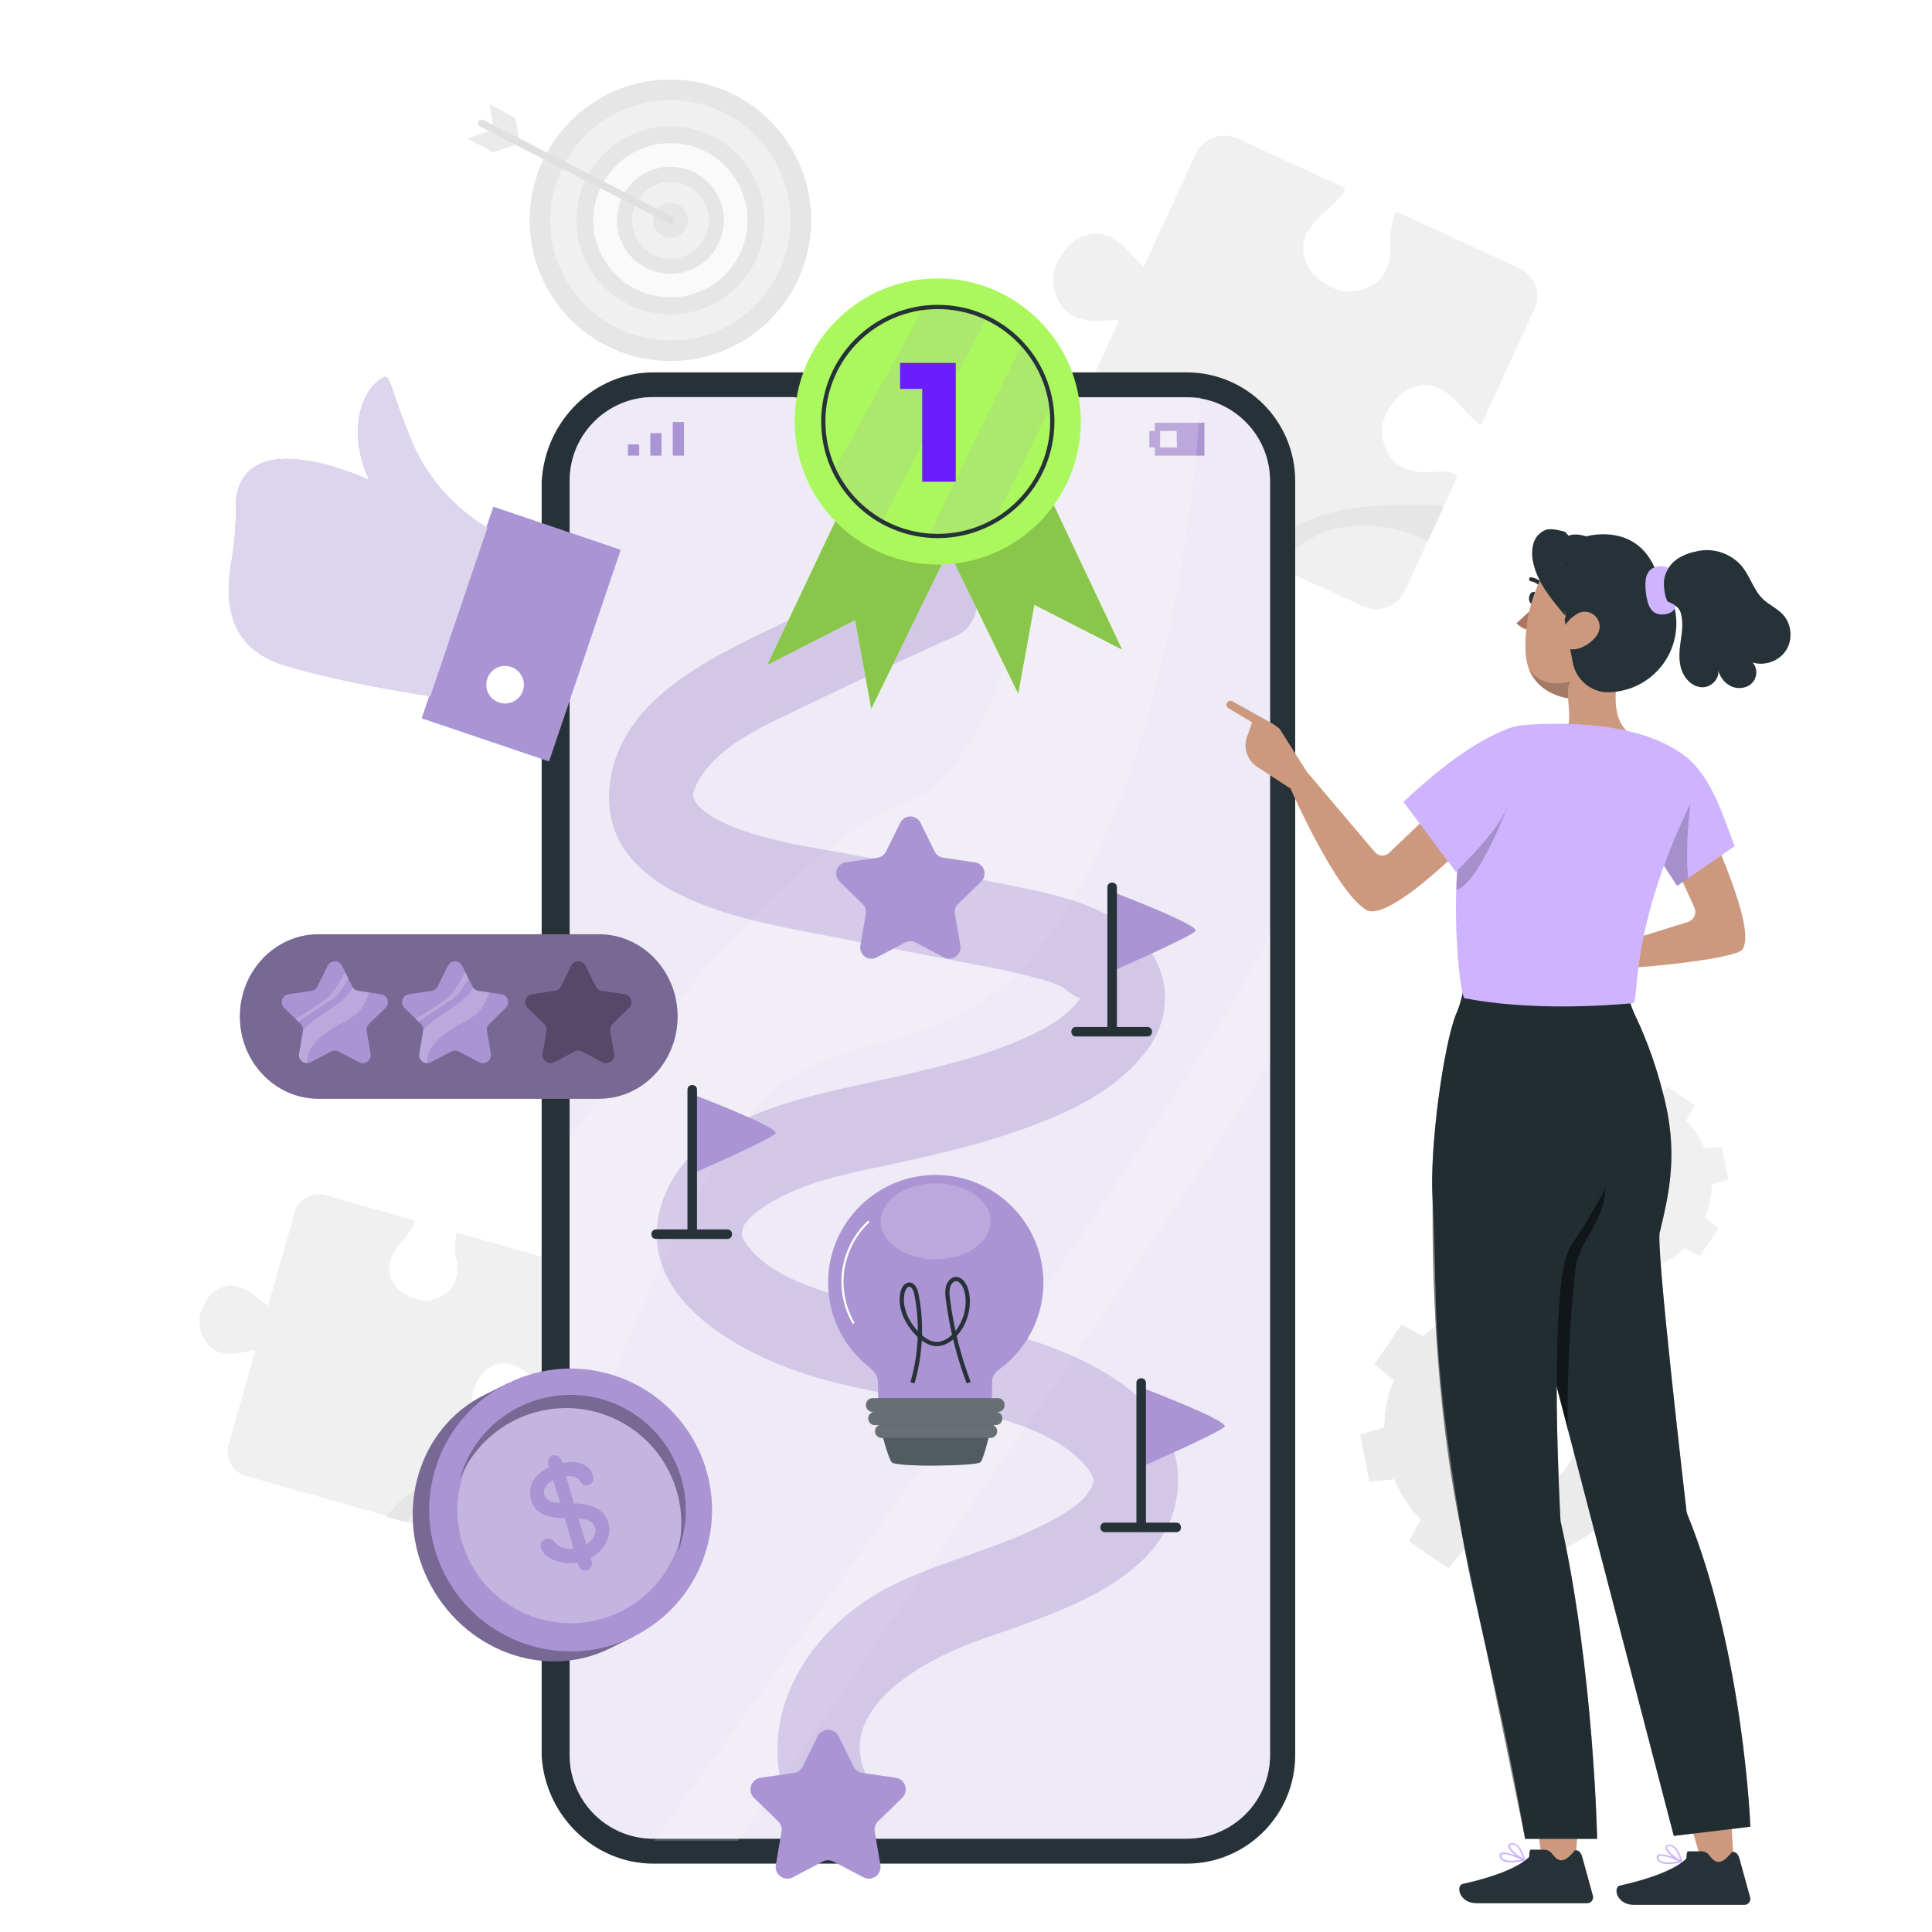 <svg width="230" height="230" viewBox="0 0 230 230" fill="none" xmlns="http://www.w3.org/2000/svg">
<rect width="230" height="230" fill="white"/>
<path d="M102.347 207.209H75.373V207.335H102.347V207.209Z" fill="#E0E0E0"/>
<path d="M95.7 31.556C98.646 22.782 93.921 13.281 85.147 10.335C76.373 7.389 66.872 12.113 63.926 20.887C60.98 29.662 65.705 39.163 74.479 42.109C83.253 45.055 92.754 40.33 95.7 31.556Z" fill="#E6E6E6"/>
<path d="M79.81 40.534C87.711 40.534 94.117 34.128 94.117 26.227C94.117 18.326 87.711 11.921 79.81 11.921C71.909 11.921 65.504 18.326 65.504 26.227C65.504 34.128 71.909 40.534 79.81 40.534Z" fill="#F0F0F0"/>
<path d="M90.721 28.772C92.129 22.75 88.387 16.726 82.364 15.318C76.341 13.911 70.318 17.652 68.91 23.675C67.502 29.698 71.244 35.721 77.267 37.129C83.29 38.537 89.313 34.795 90.721 28.772Z" fill="#E6E6E6"/>
<path d="M86.968 31.972C90.143 28.021 89.514 22.244 85.563 19.068C81.612 15.893 75.835 16.522 72.659 20.474C69.484 24.425 70.113 30.202 74.064 33.377C78.016 36.552 83.793 35.923 86.968 31.972Z" fill="#FAFAFA"/>
<path d="M73.611 24.761C74.419 21.337 77.85 19.216 81.273 20.024C84.698 20.833 86.818 24.263 86.01 27.687C85.201 31.111 81.771 33.231 78.347 32.423C74.924 31.615 72.803 28.184 73.611 24.761Z" fill="#E6E6E6"/>
<path d="M78.063 22C80.396 21.033 83.072 22.141 84.038 24.475C85.005 26.808 83.897 29.484 81.563 30.451C79.23 31.417 76.554 30.309 75.588 27.976C74.621 25.642 75.729 22.967 78.063 22Z" fill="#F0F0F0"/>
<path d="M81.884 26.227C81.884 27.374 80.954 28.305 79.806 28.305C78.659 28.305 77.728 27.374 77.728 26.227C77.728 25.08 78.659 24.149 79.806 24.149C79.808 24.149 79.809 24.149 79.811 24.149C80.956 24.149 81.884 25.078 81.884 26.223C81.884 26.224 81.884 26.226 81.884 26.227Z" fill="#E6E6E6"/>
<path d="M58.304 12.404L58.757 15.433L55.605 16.494L58.757 18.149L61.9 17.044L61.35 14.06L58.304 12.404Z" fill="#EBEBEB"/>
<path d="M79.886 26.667C79.816 26.666 79.747 26.65 79.684 26.619L57.133 15.059C56.919 14.943 56.842 14.675 56.959 14.462C57.071 14.258 57.322 14.176 57.533 14.276L80.084 25.818C80.3 25.928 80.387 26.191 80.278 26.408C80.209 26.563 80.056 26.664 79.886 26.667Z" fill="#E0E0E0"/>
<path d="M165.919 164.308C165.174 166.124 164.806 168.031 164.781 169.929L161.928 170.767L163.019 176.395L165.979 176.105C166.711 177.856 167.766 179.487 169.136 180.893L167.715 183.495L172.466 186.703L174.348 184.412C176.165 185.156 178.071 185.525 179.97 185.55L180.807 188.404L186.435 187.312L186.145 184.353C187.896 183.619 189.528 182.565 190.933 181.195L193.536 182.616L196.743 177.864L194.452 175.982C195.197 174.166 195.565 172.259 195.59 170.362L198.443 169.524L197.351 163.896L194.392 164.186C193.659 162.435 192.604 160.804 191.234 159.399L192.656 156.797L187.904 153.589L186.022 155.88C184.206 155.135 182.299 154.766 180.401 154.742L179.563 151.889L173.935 152.981L174.226 155.94C172.474 156.673 170.843 157.727 169.438 159.097L166.836 157.675L163.628 162.427L165.919 164.308ZM184.528 163.713C188.081 166.111 189.017 170.935 186.619 174.488C184.22 178.041 179.396 178.976 175.844 176.578C172.291 174.179 171.355 169.355 173.753 165.802C176.151 162.25 180.975 161.314 184.528 163.713Z" fill="#EBEBEB"/>
<path d="M183.129 136.808C182.611 138.072 182.355 139.399 182.337 140.72L180.352 141.303L181.111 145.22L183.17 145.018C183.68 146.236 184.414 147.371 185.367 148.35L184.378 150.161L187.685 152.393L188.995 150.799C190.258 151.317 191.585 151.573 192.906 151.591L193.489 153.577L197.405 152.817L197.204 150.758C198.422 150.248 199.557 149.514 200.535 148.561L202.346 149.55L204.578 146.244L202.984 144.934C203.502 143.67 203.758 142.343 203.776 141.023L205.761 140.44L205.002 136.523L202.943 136.725C202.433 135.506 201.698 134.372 200.746 133.393L201.735 131.582L198.428 129.35L197.118 130.945C195.855 130.426 194.527 130.17 193.207 130.152L192.624 128.167L188.708 128.927L188.91 130.986C187.691 131.496 186.556 132.23 185.578 133.183L183.768 132.194L181.535 135.501L183.129 136.808ZM196.079 136.394C198.551 138.063 199.202 141.42 197.533 143.892C195.864 146.364 192.507 147.016 190.035 145.347C187.563 143.678 186.911 140.321 188.581 137.849C190.25 135.376 193.607 134.725 196.079 136.394Z" fill="#F0F0F0"/>
<path d="M60.62 181.523L63.819 170.276C63.63 170.129 63.395 170.03 63.161 169.994C62.642 169.914 62.12 170.062 61.609 170.181C60.91 170.342 60.191 170.451 59.477 170.386C58.763 170.321 58.05 170.07 57.522 169.586C56.926 169.04 56.38 168.078 56.242 167.282C56.032 166.077 56.437 164.947 57.106 163.924C57.775 162.901 58.977 162.202 60.196 162.287C61.448 162.374 62.55 163.232 63.454 163.994C63.877 164.35 64.324 164.678 64.796 164.968C64.941 165.056 65.097 165.146 65.26 165.21L68.521 153.747C68.957 152.214 68.068 150.618 66.535 150.182L54.401 146.731C54.355 146.784 54.323 146.845 54.312 146.919C54.233 147.438 54.094 148.883 54.212 149.394C54.374 150.093 54.483 150.812 54.418 151.526C54.353 152.24 54.102 152.953 53.617 153.481C53.072 154.077 52.109 154.623 51.313 154.761C50.108 154.97 48.978 154.566 47.956 153.897C46.933 153.228 46.233 152.026 46.319 150.807C46.407 149.531 47.296 148.412 48.068 147.499C48.422 147.08 48.743 146.636 49.025 146.165C49.184 145.9 49.342 145.601 49.331 145.288L38.727 142.272C37.162 141.827 35.532 142.735 35.087 144.301L31.913 155.459C31.335 155.053 30.803 154.579 30.237 154.156C29.496 153.601 28.654 153.117 27.731 153.053C26.511 152.968 25.309 153.667 24.64 154.69C23.971 155.713 23.567 156.843 23.776 158.048C23.914 158.844 24.46 159.806 25.056 160.352C25.585 160.836 26.298 161.087 27.012 161.153C27.726 161.218 28.445 161.109 29.143 160.947C29.561 160.85 29.986 160.735 30.411 160.74L27.203 172.018C26.753 173.601 27.67 175.249 29.253 175.699L56.939 183.574C58.521 184.024 60.169 183.106 60.62 181.523Z" fill="#F0F0F0"/>
<path d="M45.982 180.547C45.982 180.547 49.39 175.718 56.247 174.258C63.105 172.797 62.968 173.275 62.968 173.275L62.017 176.622C62.017 176.622 52.964 173.446 48.469 181.254L45.982 180.547Z" fill="#E6E6E6"/>
<path d="M167.267 70.297L173.504 56.732C173.294 56.51 173.018 56.338 172.729 56.247C172.09 56.045 171.402 56.13 170.734 56.179C169.821 56.247 168.892 56.244 168.004 56.022C167.115 55.8 166.265 55.344 165.693 54.629C165.048 53.824 164.547 52.503 164.529 51.471C164.501 49.911 165.231 48.564 166.276 47.404C167.32 46.245 168.973 45.597 170.495 45.943C172.058 46.298 173.281 47.596 174.272 48.734C174.736 49.267 175.236 49.767 175.774 50.225C175.94 50.365 176.12 50.508 176.313 50.621L182.669 36.796C183.519 34.947 182.709 32.759 180.86 31.909L166.226 25.181C166.158 25.239 166.105 25.311 166.077 25.401C165.875 26.04 165.417 27.837 165.466 28.504C165.534 29.418 165.531 30.346 165.309 31.235C165.087 32.123 164.631 32.973 163.916 33.545C163.111 34.19 161.79 34.691 160.759 34.709C159.198 34.738 157.851 34.007 156.692 32.962C155.532 31.918 154.885 30.265 155.23 28.743C155.592 27.151 156.931 25.912 158.084 24.912C158.612 24.453 159.105 23.955 159.553 23.416C159.805 23.112 160.062 22.766 160.11 22.37L147.322 16.49C145.434 15.623 143.2 16.449 142.332 18.337L136.145 31.795C135.495 31.171 134.916 30.469 134.284 29.823C133.459 28.977 132.491 28.203 131.338 27.941C129.816 27.595 128.163 28.243 127.119 29.402C126.074 30.562 125.344 31.909 125.372 33.469C125.391 34.501 125.891 35.822 126.536 36.627C127.108 37.342 127.958 37.798 128.847 38.02C129.735 38.241 130.664 38.245 131.577 38.177C132.123 38.137 132.682 38.075 133.217 38.164L126.963 51.768C126.086 53.676 126.921 55.935 128.831 56.813L162.223 72.165C164.131 73.041 166.39 72.205 167.267 70.297Z" fill="#F0F0F0"/>
<path d="M148.99 66.202C148.99 66.202 154.234 60.776 163.172 60.274C172.109 59.773 171.844 60.349 171.844 60.349L169.988 64.386C169.988 64.386 159.188 58.609 151.989 67.581L148.99 66.202Z" fill="#E6E6E6"/>
<path d="M141.265 221.864H77.805C70.668 221.859 64.883 216.076 64.484 209.024V57.341C64.884 50.119 70.668 44.335 77.805 44.33H141.265C148.402 44.335 154.186 50.119 154.191 57.256V208.938C154.186 216.075 148.402 221.859 141.265 221.864Z" fill="#263238"/>
<path d="M141.266 47.3H124.773C123.702 47.294 122.792 48.083 122.647 49.145L122.577 49.663C122.23 52.275 120.009 54.229 117.375 54.242H101.699C99.064 54.229 96.844 52.275 96.497 49.663L96.436 49.145C96.294 48.074 95.381 47.273 94.301 47.273H77.807C72.309 47.254 67.836 51.696 67.816 57.194C67.816 57.215 67.816 57.235 67.816 57.255V208.938C67.816 214.436 72.274 218.893 77.772 218.893H141.231C146.731 218.893 151.191 214.437 151.196 208.938V57.255C151.191 51.769 146.752 47.319 141.266 47.3Z" fill="#AA94D3"/>
<path opacity="0.8" d="M141.266 47.3H124.773C123.702 47.294 122.792 48.083 122.647 49.145L122.577 49.663C122.23 52.275 120.009 54.229 117.375 54.242H101.699C99.064 54.229 96.844 52.275 96.497 49.663L96.436 49.145C96.294 48.074 95.381 47.273 94.301 47.273H77.807C72.309 47.254 67.836 51.696 67.816 57.194C67.816 57.215 67.816 57.235 67.816 57.255V208.938C67.816 214.436 72.274 218.893 77.772 218.893H141.231C146.731 218.893 151.191 214.437 151.196 208.938V57.255C151.191 51.769 146.752 47.319 141.266 47.3Z" fill="white"/>
<g opacity="0.7">
<path d="M105.697 48.978C105.702 49.677 105.139 50.248 104.44 50.252C103.741 50.257 103.171 49.694 103.166 48.995C103.161 48.297 103.724 47.726 104.423 47.722C104.429 47.722 104.434 47.722 104.44 47.722C105.134 47.722 105.697 48.284 105.697 48.978Z" fill="black"/>
<path d="M114.632 47.722H110.309C109.616 47.722 109.053 48.284 109.053 48.978C109.053 49.672 109.616 50.235 110.309 50.235H114.632C115.326 50.235 115.889 49.673 115.889 48.978C115.889 48.284 115.326 47.722 114.632 47.722Z" fill="black"/>
</g>
<path d="M76.092 52.905H74.756V54.241H76.092V52.905Z" fill="#AA94D3"/>
<path d="M77.42 52.906V54.242H78.756V52.906V51.57H77.42V52.906Z" fill="#AA94D3"/>
<path d="M80.092 50.243V51.57V52.905V54.241H81.428V52.905V51.57V50.243H80.092Z" fill="#AA94D3"/>
<path d="M137.477 50.331V51.307H136.826V53.266H137.477V54.242H143.381V50.332L137.477 50.331ZM140.113 53.266H138.11V51.306H140.069L140.113 53.266Z" fill="#AA94D3"/>
<path opacity="0.2" d="M67.816 180.353C67.816 178.824 73.3 158.947 85.365 138.051C97.429 117.154 112.345 131.425 126.823 108.49C141.3 85.555 142.928 47.273 142.928 47.273H126.07C126.07 47.273 122.874 90.142 107.519 95.749C92.165 101.355 67.817 135.502 67.817 135.502L67.816 180.353Z" fill="white"/>
<path opacity="0.2" d="M77.867 219.153H87.824C87.824 219.153 143.008 140.437 151.195 126.284V111.025C143.671 128.717 77.867 219.153 77.867 219.153Z" fill="white"/>
<g opacity="0.4">
<path d="M108.83 66.946C103.288 69.431 97.77 71.973 92.295 74.603C84.198 78.492 73.574 83.473 72.57 93.641C71.403 105.471 85.856 108.938 94.661 110.663C101.238 111.952 107.82 113.22 114.4 114.499C117.032 115.01 119.681 115.475 122.281 116.139C123.569 116.468 124.927 116.81 126.149 117.343C126.846 117.648 127.888 118.717 128.517 118.799C128.93 118.853 128.646 119.047 128.78 118.324C128.678 118.878 128.471 119.098 127.901 119.722C126.273 121.502 123.927 122.722 121.75 123.681C116.567 125.962 110.883 127.243 105.378 128.471C96.186 130.523 82.075 132.739 78.757 143.34C75.192 154.733 88.885 161.671 97.657 164.117C103.588 165.771 109.712 166.576 115.69 168.026C120.319 169.149 125.607 170.613 128.977 174.218C129.61 174.895 129.883 175.269 130.107 175.92C130.539 177.176 130.177 176.438 130.175 176.272C130.17 175.757 130.09 176.792 130.005 176.96C128.959 179.058 126.407 180.381 124.432 181.411C118.81 184.341 112.503 185.733 106.773 188.456C96.06 193.546 88.959 204.95 94.453 216.461C95.625 218.917 99.138 219.561 101.347 218.269C103.859 216.799 104.331 213.839 103.155 211.374C99.467 203.646 109.374 197.929 115.799 195.545C124.661 192.258 139.899 188.405 140.242 176.559C140.563 165.459 126.635 160.264 117.923 158.203C112.086 156.822 106.119 156.012 100.337 154.399C96.401 153.302 91.46 151.631 88.943 148.22C88.488 147.604 88.345 147.306 88.264 146.719C88.298 146.963 88.492 146.037 88.423 146.181C89.1 144.776 90.846 143.636 92.407 142.779C96.948 140.283 102.181 139.486 107.179 138.384C112.617 137.185 118.049 135.864 123.259 133.868C128.311 131.933 133.465 129.333 136.69 124.82C139.738 120.555 139.279 115.047 135.407 111.441C131.498 107.8 125.938 106.53 120.858 105.516C114.67 104.281 108.469 103.107 102.275 101.904C97.05 100.889 91.307 100.253 86.399 98.07C84.993 97.445 83.054 96.265 82.64 95.138C82.395 94.47 82.499 94.509 82.733 93.835C82.982 93.116 83.459 92.343 84.036 91.626C86.886 88.083 91.395 86.216 95.38 84.272C101.504 81.285 107.699 78.436 113.916 75.648C116.399 74.534 116.993 70.923 115.724 68.754C114.229 66.197 111.323 65.828 108.83 66.946Z" fill="#AA94D3"/>
</g>
<path d="M104.861 170.146C104.861 170.146 105.675 173.437 106.148 174.063C106.622 174.69 116.332 174.537 116.738 174.063C117.143 173.59 117.937 170.146 117.937 170.146H104.861Z" fill="#263238"/>
<path opacity="0.2" d="M104.861 170.146C104.861 170.146 105.675 173.437 106.148 174.063C106.622 174.69 116.332 174.537 116.738 174.063C117.143 173.59 117.937 170.146 117.937 170.146H104.861Z" fill="white"/>
<path d="M111.551 139.875C104.474 139.792 98.67 145.461 98.587 152.538C98.541 156.378 100.221 160.037 103.164 162.505C103.705 162.952 104.532 163.492 104.513 164.611C104.513 164.645 104.57 167.411 104.57 167.411H118.049C118.049 167.411 118.107 164.537 118.107 164.505C118.107 163.519 118.869 163.094 119.431 162.65C122.413 160.259 124.168 156.66 124.215 152.839C124.298 145.763 118.628 139.959 111.551 139.875Z" fill="#AA94D3"/>
<path opacity="0.2" d="M117.921 145.398C117.921 147.893 115.002 149.921 111.381 149.921C107.76 149.921 104.84 147.893 104.84 145.398C104.84 142.903 107.76 140.871 111.381 140.871C115.002 140.871 117.921 142.898 117.921 145.398Z" fill="white"/>
<path d="M101.633 157.561C100.518 155.648 100.075 153.353 100.398 151.163C100.721 148.973 101.809 146.904 103.429 145.396" stroke="white" stroke-width="0.252" stroke-miterlimit="10"/>
<path d="M108.628 164.611C109.611 161.265 109.784 157.615 109.122 154.168C109.015 153.61 108.764 152.939 108.263 152.926C107.816 152.915 107.522 153.465 107.426 153.963C107.085 155.725 107.998 157.513 109.165 158.73C109.798 159.388 110.564 159.962 111.42 160.005C112.278 160.047 113.098 159.539 113.72 158.862C114.909 157.567 115.502 155.538 115.071 153.728C114.889 152.963 114.345 152.141 113.662 152.286C113.25 152.375 112.949 152.809 112.843 153.272C112.737 153.734 112.789 154.221 112.85 154.694C113.285 158.101 114.117 161.442 115.316 164.601" stroke="#263238" stroke-width="0.504" stroke-miterlimit="10"/>
<path d="M118.792 168.079H103.893C103.453 168.079 103.096 167.721 103.096 167.281V167.25C103.096 166.809 103.453 166.452 103.893 166.452H118.792C119.232 166.452 119.589 166.809 119.589 167.25V167.281C119.589 167.721 119.232 168.079 118.792 168.079Z" fill="#263238"/>
<path opacity="0.3" d="M118.792 168.079H103.893C103.453 168.079 103.096 167.721 103.096 167.281V167.25C103.096 166.809 103.453 166.452 103.893 166.452H118.792C119.232 166.452 119.589 166.809 119.589 167.25V167.281C119.589 167.721 119.232 168.079 118.792 168.079Z" fill="white"/>
<path d="M118.537 169.653H104.152C103.717 169.653 103.365 169.301 103.365 168.866C103.365 168.431 103.717 168.079 104.152 168.079H118.538C118.972 168.079 119.325 168.431 119.325 168.866C119.324 169.301 118.972 169.653 118.537 169.653Z" fill="#263238"/>
<path opacity="0.3" d="M118.537 169.653H104.152C103.717 169.653 103.365 169.301 103.365 168.866C103.365 168.431 103.717 168.079 104.152 168.079H118.538C118.972 168.079 119.325 168.431 119.325 168.866C119.324 169.301 118.972 169.653 118.537 169.653Z" fill="white"/>
<path d="M117.917 171.176H104.961C104.526 171.176 104.174 170.824 104.174 170.389C104.174 169.954 104.526 169.602 104.961 169.602H117.917C118.352 169.602 118.704 169.954 118.704 170.389C118.704 170.824 118.352 171.176 117.917 171.176Z" fill="#263238"/>
<path opacity="0.3" d="M117.917 171.176H104.961C104.526 171.176 104.174 170.824 104.174 170.389C104.174 169.954 104.526 169.602 104.961 169.602H117.917C118.352 169.602 118.704 169.954 118.704 170.389C118.704 170.824 118.352 171.176 117.917 171.176Z" fill="white"/>
<path d="M50.998 188.175C55.135 196.501 64.824 200.101 72.641 196.218L75.422 194.836L60.441 164.686L57.66 166.068C49.844 169.951 46.861 179.849 50.998 188.175Z" fill="#AA94D3"/>
<path opacity="0.3" d="M50.998 188.175C55.135 196.501 64.824 200.101 72.641 196.218L75.422 194.836L60.441 164.686L57.66 166.068C49.844 169.951 46.861 179.849 50.998 188.175Z" fill="black"/>
<path d="M83.888 185.123C80.926 193.935 71.381 198.678 62.569 195.716C53.756 192.754 49.014 183.209 51.975 174.397C54.938 165.584 64.482 160.842 73.295 163.804C82.107 166.766 86.85 176.311 83.888 185.123Z" fill="#AA94D3"/>
<path d="M55.86 185.757C59.172 192.423 67.261 195.142 73.927 191.83C80.592 188.518 83.311 180.429 79.999 173.764C76.687 167.098 68.598 164.379 61.933 167.691C55.267 171.003 52.548 179.091 55.86 185.757Z" fill="#AA94D3"/>
<path opacity="0.3" d="M55.86 185.757C59.172 192.423 67.261 195.142 73.927 191.83C80.592 188.518 83.311 180.429 79.999 173.764C76.687 167.098 68.598 164.379 61.933 167.691C55.267 171.003 52.548 179.091 55.86 185.757Z" fill="white"/>
<path d="M72.17 183.61C71.768 184.394 71.147 185.011 70.305 185.46L70.437 185.885C70.504 186.099 70.484 186.314 70.377 186.528C70.269 186.742 70.108 186.883 69.893 186.95C69.678 187.017 69.472 186.994 69.275 186.882C69.078 186.769 68.945 186.599 68.874 186.373L68.757 186C67.922 186.149 67.15 186.117 66.443 185.902C65.736 185.688 65.174 185.348 64.755 184.882C64.56 184.657 64.436 184.46 64.383 184.29C64.312 184.063 64.333 183.843 64.446 183.627C64.558 183.412 64.734 183.267 64.972 183.192C65.165 183.133 65.352 183.136 65.535 183.204C65.718 183.271 65.871 183.384 65.996 183.544C66.237 183.879 66.566 184.115 66.981 184.252C67.397 184.39 67.834 184.437 68.293 184.393L67.226 180.736C66.19 180.724 65.329 180.565 64.642 180.257C63.956 179.949 63.491 179.405 63.247 178.623C63 177.83 63.064 177.08 63.439 176.372C63.814 175.665 64.458 175.1 65.371 174.678L65.259 174.322C65.192 174.107 65.21 173.893 65.311 173.681C65.413 173.469 65.566 173.331 65.769 173.268C65.984 173.201 66.196 173.224 66.406 173.339C66.617 173.454 66.755 173.619 66.822 173.834L66.929 174.174C67.874 173.978 68.672 174.014 69.321 174.284C69.971 174.554 70.399 175.017 70.604 175.673C70.682 175.923 70.667 176.154 70.559 176.368C70.452 176.582 70.285 176.724 70.058 176.794C69.855 176.858 69.662 176.847 69.479 176.761C69.297 176.675 69.163 176.533 69.076 176.337C68.968 176.11 68.763 175.941 68.461 175.83C68.159 175.719 67.798 175.686 67.376 175.73L68.316 178.979C70.575 179.008 71.934 179.757 72.394 181.23C72.646 182.031 72.571 182.826 72.17 183.61ZM65.404 178.665C65.7 178.816 66.129 178.915 66.691 178.963L65.853 176.222C65.402 176.45 65.092 176.718 64.921 177.026C64.75 177.335 64.717 177.659 64.823 177.999C64.915 178.293 65.109 178.516 65.404 178.665ZM70.715 182.926C70.901 182.545 70.938 182.174 70.824 181.811C70.733 181.517 70.534 181.277 70.227 181.094C69.921 180.909 69.463 180.795 68.852 180.749L69.811 183.88C70.229 183.625 70.53 183.308 70.715 182.926Z" fill="#AA94D3"/>
<path d="M55.218 174.629C58.057 167.609 66.049 164.22 73.069 167.059C80.089 169.898 83.478 177.891 80.638 184.91C82.445 178.216 78.97 171.227 72.542 168.627C65.522 165.788 57.53 169.177 54.691 176.197C54.836 175.664 55.011 175.141 55.218 174.629Z" fill="#AA94D3"/>
<path opacity="0.3" d="M55.218 174.629C58.057 167.609 66.049 164.22 73.069 167.059C80.089 169.898 83.478 177.891 80.638 184.91C82.445 178.216 78.97 171.227 72.542 168.627C65.522 165.788 57.53 169.177 54.691 176.197C54.836 175.664 55.011 175.141 55.218 174.629Z" fill="black"/>
<path d="M109.576 97.944L111.27 101.376C111.465 101.771 111.842 102.045 112.278 102.108L116.065 102.658C117.163 102.818 117.601 104.166 116.807 104.94L114.066 107.612C113.75 107.92 113.607 108.362 113.681 108.796L114.328 112.569C114.515 113.662 113.368 114.495 112.387 113.979L108.999 112.198C108.609 111.993 108.144 111.993 107.754 112.198L104.366 113.979C103.385 114.495 102.238 113.662 102.425 112.569L103.072 108.796C103.147 108.362 103.003 107.92 102.687 107.612L99.947 104.94C99.152 104.166 99.591 102.818 100.688 102.658L104.475 102.108C104.911 102.045 105.287 101.771 105.482 101.376L107.177 97.944C107.667 96.95 109.085 96.95 109.576 97.944Z" fill="#AA94D3"/>
<path d="M99.84 206.711L101.612 210.301C101.816 210.714 102.21 211 102.666 211.066L106.628 211.642C107.776 211.809 108.234 213.22 107.404 214.029L104.537 216.824C104.207 217.146 104.057 217.609 104.134 218.063L104.811 222.009C105.007 223.152 103.807 224.024 102.78 223.484L99.236 221.621C98.829 221.407 98.341 221.407 97.934 221.621L94.39 223.484C93.363 224.024 92.163 223.152 92.359 222.009L93.036 218.063C93.113 217.609 92.963 217.146 92.633 216.824L89.766 214.029C88.936 213.22 89.394 211.809 90.541 211.642L94.504 211.066C94.96 211 95.354 210.714 95.557 210.301L97.329 206.711C97.844 205.671 99.327 205.671 99.84 206.711Z" fill="#AA94D3"/>
<path d="M132.403 106.167C132.403 106.167 142.882 110.132 142.326 110.834C141.77 111.537 132.338 115.652 132.338 115.652L132.403 106.167Z" fill="#AA94D3"/>
<path d="M128.086 123.393C130.921 123.393 133.756 123.393 136.591 123.393C137.321 123.393 137.322 122.259 136.591 122.259C133.756 122.259 130.921 122.259 128.086 122.259C127.357 122.259 127.356 123.393 128.086 123.393Z" fill="#263238"/>
<path d="M131.83 105.62C131.83 111.355 131.83 117.09 131.83 122.825C131.83 123.555 132.964 123.556 132.964 122.825C132.964 117.09 132.964 111.355 132.964 105.62C132.964 104.89 131.83 104.889 131.83 105.62Z" fill="#263238"/>
<path d="M82.411 130.27C82.411 130.27 92.889 134.234 92.334 134.937C91.778 135.639 82.346 139.755 82.346 139.755L82.411 130.27Z" fill="#AA94D3"/>
<path d="M78.094 147.494C80.93 147.494 83.764 147.494 86.599 147.494C87.329 147.494 87.329 146.36 86.599 146.36C83.764 146.36 80.93 146.36 78.094 146.36C77.365 146.36 77.364 147.494 78.094 147.494Z" fill="#263238"/>
<path d="M81.84 129.72C81.84 135.455 81.84 141.19 81.84 146.926C81.84 147.655 82.974 147.656 82.974 146.926C82.974 141.191 82.974 135.456 82.974 129.72C82.974 128.991 81.84 128.99 81.84 129.72Z" fill="#263238"/>
<path d="M135.86 165.174C135.86 165.174 146.339 169.139 145.783 169.841C145.227 170.543 135.795 174.659 135.795 174.659L135.86 165.174Z" fill="#AA94D3"/>
<path d="M131.544 182.399C134.378 182.399 137.213 182.399 140.048 182.399C140.778 182.399 140.779 181.266 140.048 181.266C137.213 181.266 134.378 181.266 131.544 181.266C130.814 181.266 130.813 182.399 131.544 182.399Z" fill="#263238"/>
<path d="M135.287 164.627C135.287 170.361 135.287 176.096 135.287 181.832C135.287 182.561 136.421 182.562 136.421 181.832C136.421 176.097 136.421 170.361 136.421 164.627C136.421 163.897 135.287 163.896 135.287 164.627Z" fill="#263238"/>
<path d="M43.954 57.146C43.954 57.146 28.723 49.91 28.053 59.954C28.053 59.954 28.234 62.876 27.553 66.805C26.873 70.735 26.571 77.004 33.882 79.219C41.193 81.433 51.233 82.882 51.233 82.882L58.025 62.82C58.025 62.82 52.033 59.631 49.111 52.718C46.584 46.741 46.505 44.619 45.763 44.888C45.022 45.157 43.107 46.589 42.662 50.208C42.217 53.828 43.954 57.146 43.954 57.146Z" fill="#AA94D3"/>
<path d="M73.892 65.453L58.728 60.32L50.201 85.515L65.364 90.648L73.892 65.453Z" fill="#AA94D3"/>
<path opacity="0.6" d="M43.954 57.146C43.954 57.146 28.723 49.91 28.053 59.954C28.053 59.954 28.234 62.876 27.553 66.805C26.873 70.735 26.571 77.004 33.882 79.219C41.193 81.433 51.233 82.882 51.233 82.882L58.025 62.82C58.025 62.82 52.033 59.631 49.111 52.718C46.584 46.741 46.505 44.619 45.763 44.888C45.022 45.157 43.107 46.589 42.662 50.208C42.217 53.828 43.954 57.146 43.954 57.146Z" fill="white"/>
<path d="M62.247 82.231C61.851 83.402 60.582 84.028 59.412 83.633C58.243 83.237 57.615 81.967 58.011 80.798C58.407 79.628 59.677 79.001 60.846 79.397C62.016 79.792 62.643 81.061 62.247 82.231Z" fill="white"/>
<path d="M28.555 121.015C28.555 126.424 32.749 130.809 37.922 130.809H71.298C76.471 130.809 80.665 126.424 80.665 121.015C80.665 115.605 76.471 111.22 71.298 111.22H37.922C32.749 111.22 28.555 115.605 28.555 121.015Z" fill="#AA94D3"/>
<path opacity="0.3" d="M28.555 121.015C28.555 126.424 32.749 130.809 37.922 130.809H71.298C76.471 130.809 80.665 126.424 80.665 121.015C80.665 115.605 76.471 111.22 71.298 111.22H37.922C32.749 111.22 28.555 115.605 28.555 121.015Z" fill="black"/>
<path d="M40.719 114.983L41.93 117.438C42.07 117.721 42.339 117.917 42.651 117.962L45.36 118.356C46.145 118.469 46.458 119.434 45.89 119.988L43.93 121.899C43.704 122.118 43.601 122.435 43.655 122.746L44.117 125.443C44.251 126.225 43.431 126.821 42.729 126.452L40.306 125.178C40.027 125.032 39.694 125.032 39.415 125.178L36.992 126.452C36.29 126.821 35.47 126.225 35.604 125.443L36.066 122.746C36.12 122.435 36.016 122.118 35.791 121.899L33.831 119.988C33.263 119.434 33.577 118.469 34.361 118.356L37.07 117.962C37.382 117.917 37.651 117.721 37.791 117.438L39.002 114.983C39.354 114.272 40.368 114.272 40.719 114.983Z" fill="#AA94D3"/>
<path d="M55.033 114.983L56.245 117.438C56.384 117.721 56.653 117.917 56.965 117.962L59.674 118.356C60.459 118.469 60.772 119.434 60.204 119.988L58.244 121.899C58.019 122.118 57.916 122.435 57.969 122.746L58.432 125.443C58.566 126.225 57.745 126.821 57.043 126.452L54.62 125.178C54.341 125.032 54.008 125.032 53.73 125.178L51.306 126.452C50.605 126.821 49.784 126.225 49.918 125.443L50.381 122.746C50.434 122.435 50.331 122.118 50.106 121.899L48.145 119.988C47.578 119.434 47.891 118.469 48.676 118.356L51.385 117.962C51.697 117.917 51.966 117.721 52.106 117.438L53.317 114.983C53.668 114.272 54.683 114.272 55.033 114.983Z" fill="#AA94D3"/>
<path opacity="0.2" d="M43.924 118.145L42.653 117.961C42.398 117.924 42.176 117.783 42.026 117.579C41.813 117.915 41.549 118.258 41.207 118.6C39.56 120.247 37.438 121.072 36.075 122.613C36.074 122.656 36.077 122.7 36.069 122.744L35.606 125.442C35.501 126.055 35.983 126.551 36.535 126.56C36.523 125.695 36.855 124.672 37.977 123.628C40.688 121.11 42.792 121.833 43.924 118.145Z" fill="white"/>
<path opacity="0.2" d="M35.514 121.629C36.557 120.928 38.571 119.58 39.486 118.996C40.309 118.471 41.045 117.264 41.459 116.486L41.099 115.758C40.697 116.431 39.94 117.678 39.486 118.302C39 118.968 36.395 120.563 35.168 121.292L35.514 121.629Z" fill="white"/>
<path opacity="0.2" d="M58.229 118.145L56.958 117.961C56.703 117.924 56.481 117.783 56.33 117.579C56.118 117.915 55.854 118.258 55.512 118.6C53.865 120.247 51.742 121.072 50.38 122.613C50.379 122.656 50.382 122.7 50.374 122.744L49.911 125.442C49.806 126.055 50.288 126.551 50.84 126.56C50.828 125.695 51.16 124.672 52.282 123.628C54.992 121.11 57.097 121.833 58.229 118.145Z" fill="white"/>
<path opacity="0.2" d="M49.822 121.629C50.865 120.928 52.88 119.58 53.794 118.996C54.618 118.471 55.354 117.264 55.767 116.486L55.408 115.758C55.006 116.431 54.249 117.678 53.794 118.302C53.308 118.968 50.703 120.563 49.477 121.292L49.822 121.629Z" fill="white"/>
<g opacity="0.3">
<path d="M69.711 114.983L70.922 117.438C71.061 117.721 71.331 117.917 71.642 117.962L74.352 118.356C75.136 118.469 75.45 119.434 74.882 119.988L72.921 121.899C72.696 122.118 72.593 122.435 72.646 122.746L73.109 125.443C73.243 126.225 72.423 126.821 71.721 126.452L69.298 125.178C69.019 125.032 68.686 125.032 68.407 125.178L65.984 126.452C65.282 126.821 64.462 126.225 64.596 125.443L65.058 122.746C65.112 122.435 65.009 122.118 64.783 121.899L62.823 119.988C62.255 119.434 62.569 118.469 63.353 118.356L66.062 117.962C66.374 117.917 66.643 117.721 66.783 117.438L67.994 114.983C68.346 114.272 69.359 114.272 69.711 114.983Z" fill="black"/>
</g>
<path d="M99.886 61.122L91.356 79.143L101.805 73.811L103.725 84.368L112.469 66.454L99.886 61.122Z" fill="#ABF85E"/>
<path d="M99.886 61.122L91.356 79.143L101.805 73.811L103.725 84.368L112.469 66.454L99.886 61.122Z" fill="#ABF85E"/>
<path opacity="0.2" d="M99.886 61.122L91.356 79.143L101.805 73.811L103.725 84.368L112.469 66.454L99.886 61.122Z" fill="black"/>
<path d="M125.054 59.309L133.584 77.329L123.134 71.998L121.215 82.555L112.471 64.64L125.054 59.309Z" fill="#ABF85E"/>
<path d="M125.054 59.309L133.584 77.329L123.134 71.998L121.215 82.555L112.471 64.64L125.054 59.309Z" fill="#ABF85E"/>
<path opacity="0.2" d="M125.054 59.309L133.584 77.329L123.134 71.998L121.215 82.555L112.471 64.64L125.054 59.309Z" fill="black"/>
<path d="M111.64 67.208C121.047 67.208 128.672 59.583 128.672 50.176C128.672 40.769 121.047 33.144 111.64 33.144C102.233 33.144 94.607 40.769 94.607 50.176C94.607 59.583 102.233 67.208 111.64 67.208Z" fill="#ABF85E"/>
<path d="M111.644 63.808C119.173 63.808 125.276 57.705 125.276 50.176C125.276 42.647 119.173 36.544 111.644 36.544C104.115 36.544 98.012 42.647 98.012 50.176C98.012 57.705 104.115 63.808 111.644 63.808Z" fill="#ABF85E"/>
<path opacity="0.2" d="M121.664 40.935C121.664 40.935 110.391 63.827 110.659 63.808C110.927 63.79 115.417 64.35 118.433 61.997L125.277 47.974C125.277 47.974 123.567 42.647 121.664 40.935Z" fill="#ACACAC"/>
<path opacity="0.2" d="M117.447 37.839L105.009 62.084C105.009 62.084 100.417 59.552 99.305 55.976L109.956 36.65C109.956 36.65 113.387 36.075 117.447 37.839Z" fill="#ACACAC"/>
<path d="M111.644 63.808C119.173 63.808 125.276 57.705 125.276 50.176C125.276 42.647 119.173 36.544 111.644 36.544C104.115 36.544 98.012 42.647 98.012 50.176C98.012 57.705 104.115 63.808 111.644 63.808Z" stroke="#263238" stroke-width="0.504" stroke-miterlimit="10"/>
<path d="M113.784 43.203V57.348H109.784V46.295H107.156V43.203H113.784Z" fill="#6B1DFD"/>
<path d="M182.156 210.544L183.734 222.791H187.444L188.397 210.771L182.156 210.544Z" fill="#CC997E"/>
<path d="M182.18 220.2H183.839C184.214 220.2 184.561 220.39 184.783 220.693C185.739 221.998 186.458 221.505 187.498 220.277C188.159 220.2 188.337 220.959 188.391 221.163L189.63 225.673C189.738 226.049 189.52 226.442 189.143 226.549C189.076 226.569 189.007 226.578 188.937 226.577C186.924 226.577 185.971 226.577 183.464 226.577H175.8C173.71 226.577 173.277 224.471 174.138 224.276C178.008 223.421 180.748 222.282 181.945 221.156C182.167 220.958 181.94 220.811 182.18 220.2Z" fill="#263238"/>
<path d="M179.92 221.709C180.443 221.696 180.964 221.629 181.473 221.509C181.521 221.492 181.546 221.439 181.529 221.391C181.52 221.365 181.499 221.345 181.473 221.336C181.24 221.222 179.167 220.253 178.647 220.621C178.55 220.684 178.497 220.798 178.512 220.913C178.515 221.128 178.619 221.329 178.794 221.454C179.132 221.657 179.527 221.746 179.92 221.709ZM181.148 221.384C180.537 221.498 179.4 221.649 178.929 221.297C178.807 221.201 178.732 221.057 178.723 220.902C178.714 220.853 178.736 220.804 178.778 220.778C179.064 220.578 180.288 221.005 181.148 221.384Z" fill="#CEB4FF"/>
<path d="M181.451 221.514C181.472 221.52 181.495 221.52 181.516 221.514C181.544 221.49 181.554 221.451 181.543 221.417C181.543 221.33 181.056 219.289 179.919 219.419C179.637 219.457 179.556 219.592 179.546 219.706C179.475 220.247 180.78 221.27 181.403 221.53L181.451 221.514ZM180.032 219.581C180.753 219.581 181.169 220.772 181.31 221.249C180.633 220.891 179.686 220.041 179.745 219.711C179.745 219.684 179.745 219.609 179.956 219.587L180.032 219.581Z" fill="#CEB4FF"/>
<path d="M199.121 209.906L202.737 222.197L206.409 221.983L205.633 208.644L199.121 209.906Z" fill="#CC997E"/>
<path d="M200.897 220.394H202.556C202.931 220.394 203.278 220.584 203.499 220.886C204.455 222.192 205.174 221.698 206.214 220.471C206.876 220.394 207.053 221.152 207.107 221.357L208.347 225.865C208.455 226.242 208.237 226.634 207.86 226.742C207.793 226.761 207.724 226.77 207.654 226.769C205.641 226.769 204.688 226.769 202.181 226.769H194.516C192.427 226.769 191.994 224.664 192.854 224.469C196.725 223.614 199.466 222.475 200.662 221.349C200.884 221.151 200.656 221.004 200.897 220.394Z" fill="#263238"/>
<path d="M198.635 221.905C199.158 221.893 199.679 221.826 200.188 221.705C200.236 221.688 200.261 221.635 200.244 221.587C200.235 221.562 200.214 221.541 200.188 221.532C199.956 221.418 197.883 220.449 197.363 220.817C197.265 220.881 197.212 220.994 197.227 221.11C197.23 221.325 197.334 221.525 197.509 221.651C197.848 221.853 198.242 221.943 198.635 221.905ZM199.864 221.58C199.252 221.694 198.115 221.845 197.645 221.494C197.523 221.398 197.448 221.254 197.439 221.098C197.43 221.05 197.451 221 197.493 220.974C197.78 220.774 199.003 221.201 199.864 221.58Z" fill="#CEB4FF"/>
<path d="M200.17 221.71C200.191 221.717 200.214 221.717 200.235 221.71C200.262 221.686 200.273 221.648 200.262 221.613C200.262 221.526 199.775 219.485 198.638 219.615C198.357 219.653 198.275 219.789 198.264 219.902C198.194 220.443 199.499 221.466 200.121 221.726L200.17 221.71ZM198.751 219.778C199.471 219.778 199.888 220.968 200.029 221.445C199.352 221.088 198.405 220.238 198.464 219.908C198.464 219.88 198.464 219.805 198.675 219.783L198.751 219.778Z" fill="#CEB4FF"/>
<path d="M180.103 118.918C180.103 118.918 175.641 127.885 179.932 144.372C184.223 160.859 199.262 218.559 199.262 218.559L208.375 217.465C208.375 217.465 207.591 196.688 200.795 180.074C200.795 180.074 196.995 147.622 197.608 146.642C198.718 141.998 199.865 137.083 197.947 130.047C197.197 127.037 196.136 124.054 194.83 121.24C193.568 118.716 193.94 117.763 193.94 117.763L180.103 118.918Z" fill="#455A64"/>
<path opacity="0.5" d="M180.103 118.918C180.103 118.918 175.641 127.885 179.932 144.372C184.223 160.859 199.262 218.559 199.262 218.559L208.375 217.465C208.375 217.465 207.591 196.688 200.795 180.074C200.795 180.074 196.995 147.622 197.608 146.642C198.718 141.998 199.865 137.083 197.947 130.047C197.197 127.037 196.136 124.054 194.83 121.24C193.568 118.716 193.94 117.763 193.94 117.763L180.103 118.918Z" fill="black"/>
<path opacity="0.5" d="M191.119 141.44C191.119 141.44 187.734 147.959 186.2 149.044C184.893 149.967 185.413 160.803 185.327 163.868C185.32 164.098 185.312 165.025 185.312 165.025L186.695 170.334C186.589 170.03 186.445 160.796 187.549 151.09C187.92 147.821 191.119 145.165 191.119 141.44Z" fill="black"/>
<path d="M174.227 117.543C174.085 118.651 173.783 119.733 173.331 120.754C171.823 124.585 170.176 136.63 170.542 142.725C171.239 155.36 170.107 158.985 174.006 182.438C175.476 191.281 178.82 202.833 181.559 218.91H190.135C190.135 218.91 189.743 198.775 185.774 181.051C185.774 181.051 184.38 156.076 186.455 149.565C187.906 145.034 191.995 140.649 190.948 131.071C189.9 121.493 187.358 118.218 187.358 118.218L174.227 117.543Z" fill="#455A64"/>
<path opacity="0.5" d="M174.227 117.543C174.085 118.651 173.783 119.733 173.331 120.754C171.823 124.585 170.176 136.63 170.542 142.725C170.502 150.287 170.696 166.787 174.006 182.438C177.978 201.215 181.559 218.91 181.559 218.91H190.135C190.135 218.91 189.743 198.775 185.774 181.051C185.774 181.051 184.38 156.076 186.455 149.565C187.906 145.034 191.995 140.649 190.948 131.071C189.9 121.493 187.358 118.218 187.358 118.218L174.227 117.543Z" fill="black"/>
<path d="M202.717 96.878C202.717 96.878 210.106 112.072 207.02 113.321C203.935 114.57 193.536 115.271 193.536 115.271L189 119.612L186.375 117.902L187.038 113.486L193 112.224L200.963 109.751C201.624 109.529 201.98 108.814 201.759 108.153C201.748 108.119 201.734 108.086 201.72 108.053L197.872 99.611L202.717 96.878Z" fill="#CC997E"/>
<path d="M182.984 71.236C183.029 70.837 182.85 70.484 182.583 70.461C182.316 70.439 182.075 70.738 182.032 71.143C181.989 71.548 182.166 71.895 182.433 71.917C182.7 71.94 182.948 71.639 182.984 71.236Z" fill="#263238"/>
<path d="M183.132 71.811L180.533 74.198C181.107 74.811 181.936 75.116 182.77 75.023L183.132 71.811Z" fill="#AE7461"/>
<path d="M183.786 70.362C183.708 70.352 183.641 70.304 183.603 70.235C183.34 69.69 182.833 69.304 182.239 69.196C182.111 69.182 182.018 69.067 182.033 68.938C182.044 68.808 182.158 68.71 182.289 68.719C183.042 68.845 183.689 69.326 184.026 70.012C184.089 70.123 184.051 70.263 183.941 70.328C183.897 70.362 183.84 70.374 183.786 70.362Z" fill="#263238"/>
<path d="M196.852 73.067C195.717 78.058 195.343 80.195 192.372 82.366C188.043 84.363 182.006 83.146 181.634 77.905C181.293 73.197 183.205 65.844 188.479 64.62C192.237 63.745 195.992 66.082 196.866 69.84C197.113 70.902 197.108 72.007 196.852 73.067Z" fill="#CC997E"/>
<path opacity="0.2" d="M187.122 81.053C187.122 81.053 183.871 82.339 182.01 79.633C182.886 81.918 185.123 83.07 187.596 83.244L188.308 82.527L187.652 81.407L187.122 81.053Z" fill="black"/>
<path d="M194.633 87.66C194.633 87.66 191.458 86.752 192.571 80.811C192.571 80.811 189.829 78.916 187.582 80.329C185.334 81.743 188.287 86.504 185.576 87.802C185.576 87.802 187.428 89.593 194.633 87.66Z" fill="#CC997E"/>
<path d="M186.258 73.726C186.877 72.867 185.131 71.421 185.572 70.459C185.5 67.925 185.987 68.147 185.908 65.443C185.829 62.74 188.829 63.858 188.829 63.858C188.829 63.858 195.281 61.937 197.371 68.62C200.456 71.938 200.267 77.128 196.95 80.213C195.432 81.624 193.437 82.409 191.365 82.409L190.912 82.387C189.05 82.129 187.564 80.703 187.23 78.853L186.258 73.726Z" fill="#263238"/>
<path d="M195.932 70.487C195.759 68.91 195.941 67.595 197.519 67.422C199.097 67.249 199.42 68.519 199.593 70.096C199.766 71.674 199.709 72.972 198.13 73.139C196.551 73.306 196.111 72.064 195.932 70.487Z" fill="#CEB4FF"/>
<path d="M187.599 73.18C186.711 73.733 186.081 74.619 185.852 75.639C185.552 76.975 186.787 77.607 188.048 77.17C189.171 76.784 190.666 75.607 190.408 74.269C190.22 73.304 189.287 72.674 188.322 72.861C188.06 72.912 187.813 73.021 187.599 73.18Z" fill="#CC997E"/>
<path d="M186.31 63.308C186.856 63.852 187.452 64.674 187.091 65.386C186.889 65.794 186.426 66.005 186.16 66.379C185.905 66.82 185.799 67.331 185.856 67.837C185.876 69.678 186.045 71.515 186.362 73.329C184.736 71.402 183.001 69.366 182.507 66.884C182.337 66.146 182.357 65.378 182.563 64.65C182.786 63.917 183.338 63.33 184.055 63.063C184.771 62.833 186.31 63.308 186.31 63.308Z" fill="#263238"/>
<path d="M212.24 73.147C211.553 72.411 210.581 72.002 209.859 71.302C208.797 70.273 208.392 68.743 207.491 67.571C206.298 66.019 204.203 65.215 202.277 65.572C200.352 65.929 198.766 66.702 198.208 68.579C197.957 69.219 198.095 70.738 198.502 71.59C199.549 72.037 200.024 72.424 200.178 73.311C200.371 74.432 200.238 75.198 200.078 76.325C199.918 77.452 199.812 78.626 200.168 79.707C200.523 80.788 201.454 81.756 202.591 81.816C203.727 81.875 204.857 80.711 204.5 79.63C204.698 80.509 205.267 81.325 206.085 81.703C206.903 82.08 207.962 81.952 208.587 81.303C209.213 80.655 209.269 79.501 208.629 78.866C210.089 79.328 211.823 78.694 212.64 77.399C213.459 76.104 213.285 74.266 212.24 73.147Z" fill="#263238"/>
<path d="M171.817 95.378L165.373 101.526C164.909 101.973 164.17 101.959 163.723 101.494C163.705 101.475 163.688 101.456 163.671 101.437L155.582 91.889L152.319 86.743L151.568 86.19L146.708 83.482C146.488 83.36 146.211 83.43 146.075 83.641C145.93 83.868 146.001 84.169 146.233 84.307L149.059 85.989L148.549 87.452C147.924 88.84 148.404 90.475 149.679 91.304L153.639 93.879C153.639 93.879 159.027 106.175 162.631 108.315C165.493 110.016 176.038 98.953 176.038 98.953L171.817 95.378Z" fill="#CC997E"/>
<path d="M200.508 91.369C200.655 90.927 200.288 89.973 200.731 90.12C200.874 90.167 201.693 90.999 201.793 91.112C202.563 91.971 203.84 93.666 205.165 97.149L206.509 100.74L199.657 105.459L197.076 101.528L200.508 91.369Z" fill="#CEB4FF"/>
<path opacity="0.2" d="M201.253 95.585L200.502 94.619L199.032 95.73L197.076 101.529L199.657 105.46L200.969 104.557C200.565 100.853 201.253 95.585 201.253 95.585Z" fill="black"/>
<path d="M174.347 118.835C182.171 120.356 191.144 119.731 194.431 119.422C195.176 119.347 193.8 110.588 201.7 94.719C202.505 93.221 202.168 91.364 200.886 90.246C195.51 85.797 185.743 85.968 181.263 86.327C179.678 86.439 178.236 87.283 177.363 88.612C175.804 91.254 174.753 94.164 174.265 97.193C173.738 100.074 173.436 102.991 173.363 105.92C173.155 112.847 173.994 118.766 174.347 118.835Z" fill="#CEB4FF"/>
<path opacity="0.2" d="M173.363 105.92C175.887 105.44 179.433 96.134 179.433 96.134L174.266 97.194C173.738 100.074 173.436 102.992 173.363 105.92Z" fill="black"/>
<path d="M180.041 86.593C178.091 87.186 173.8 89.117 167.074 95.465L173.332 103.807C175.378 101.613 178.023 99.162 179.435 96.133C180.714 93.448 181.361 90.507 181.328 87.533C181.321 86.982 180.868 86.542 180.318 86.55C180.224 86.551 180.13 86.566 180.041 86.593Z" fill="#CEB4FF"/>
</svg>
